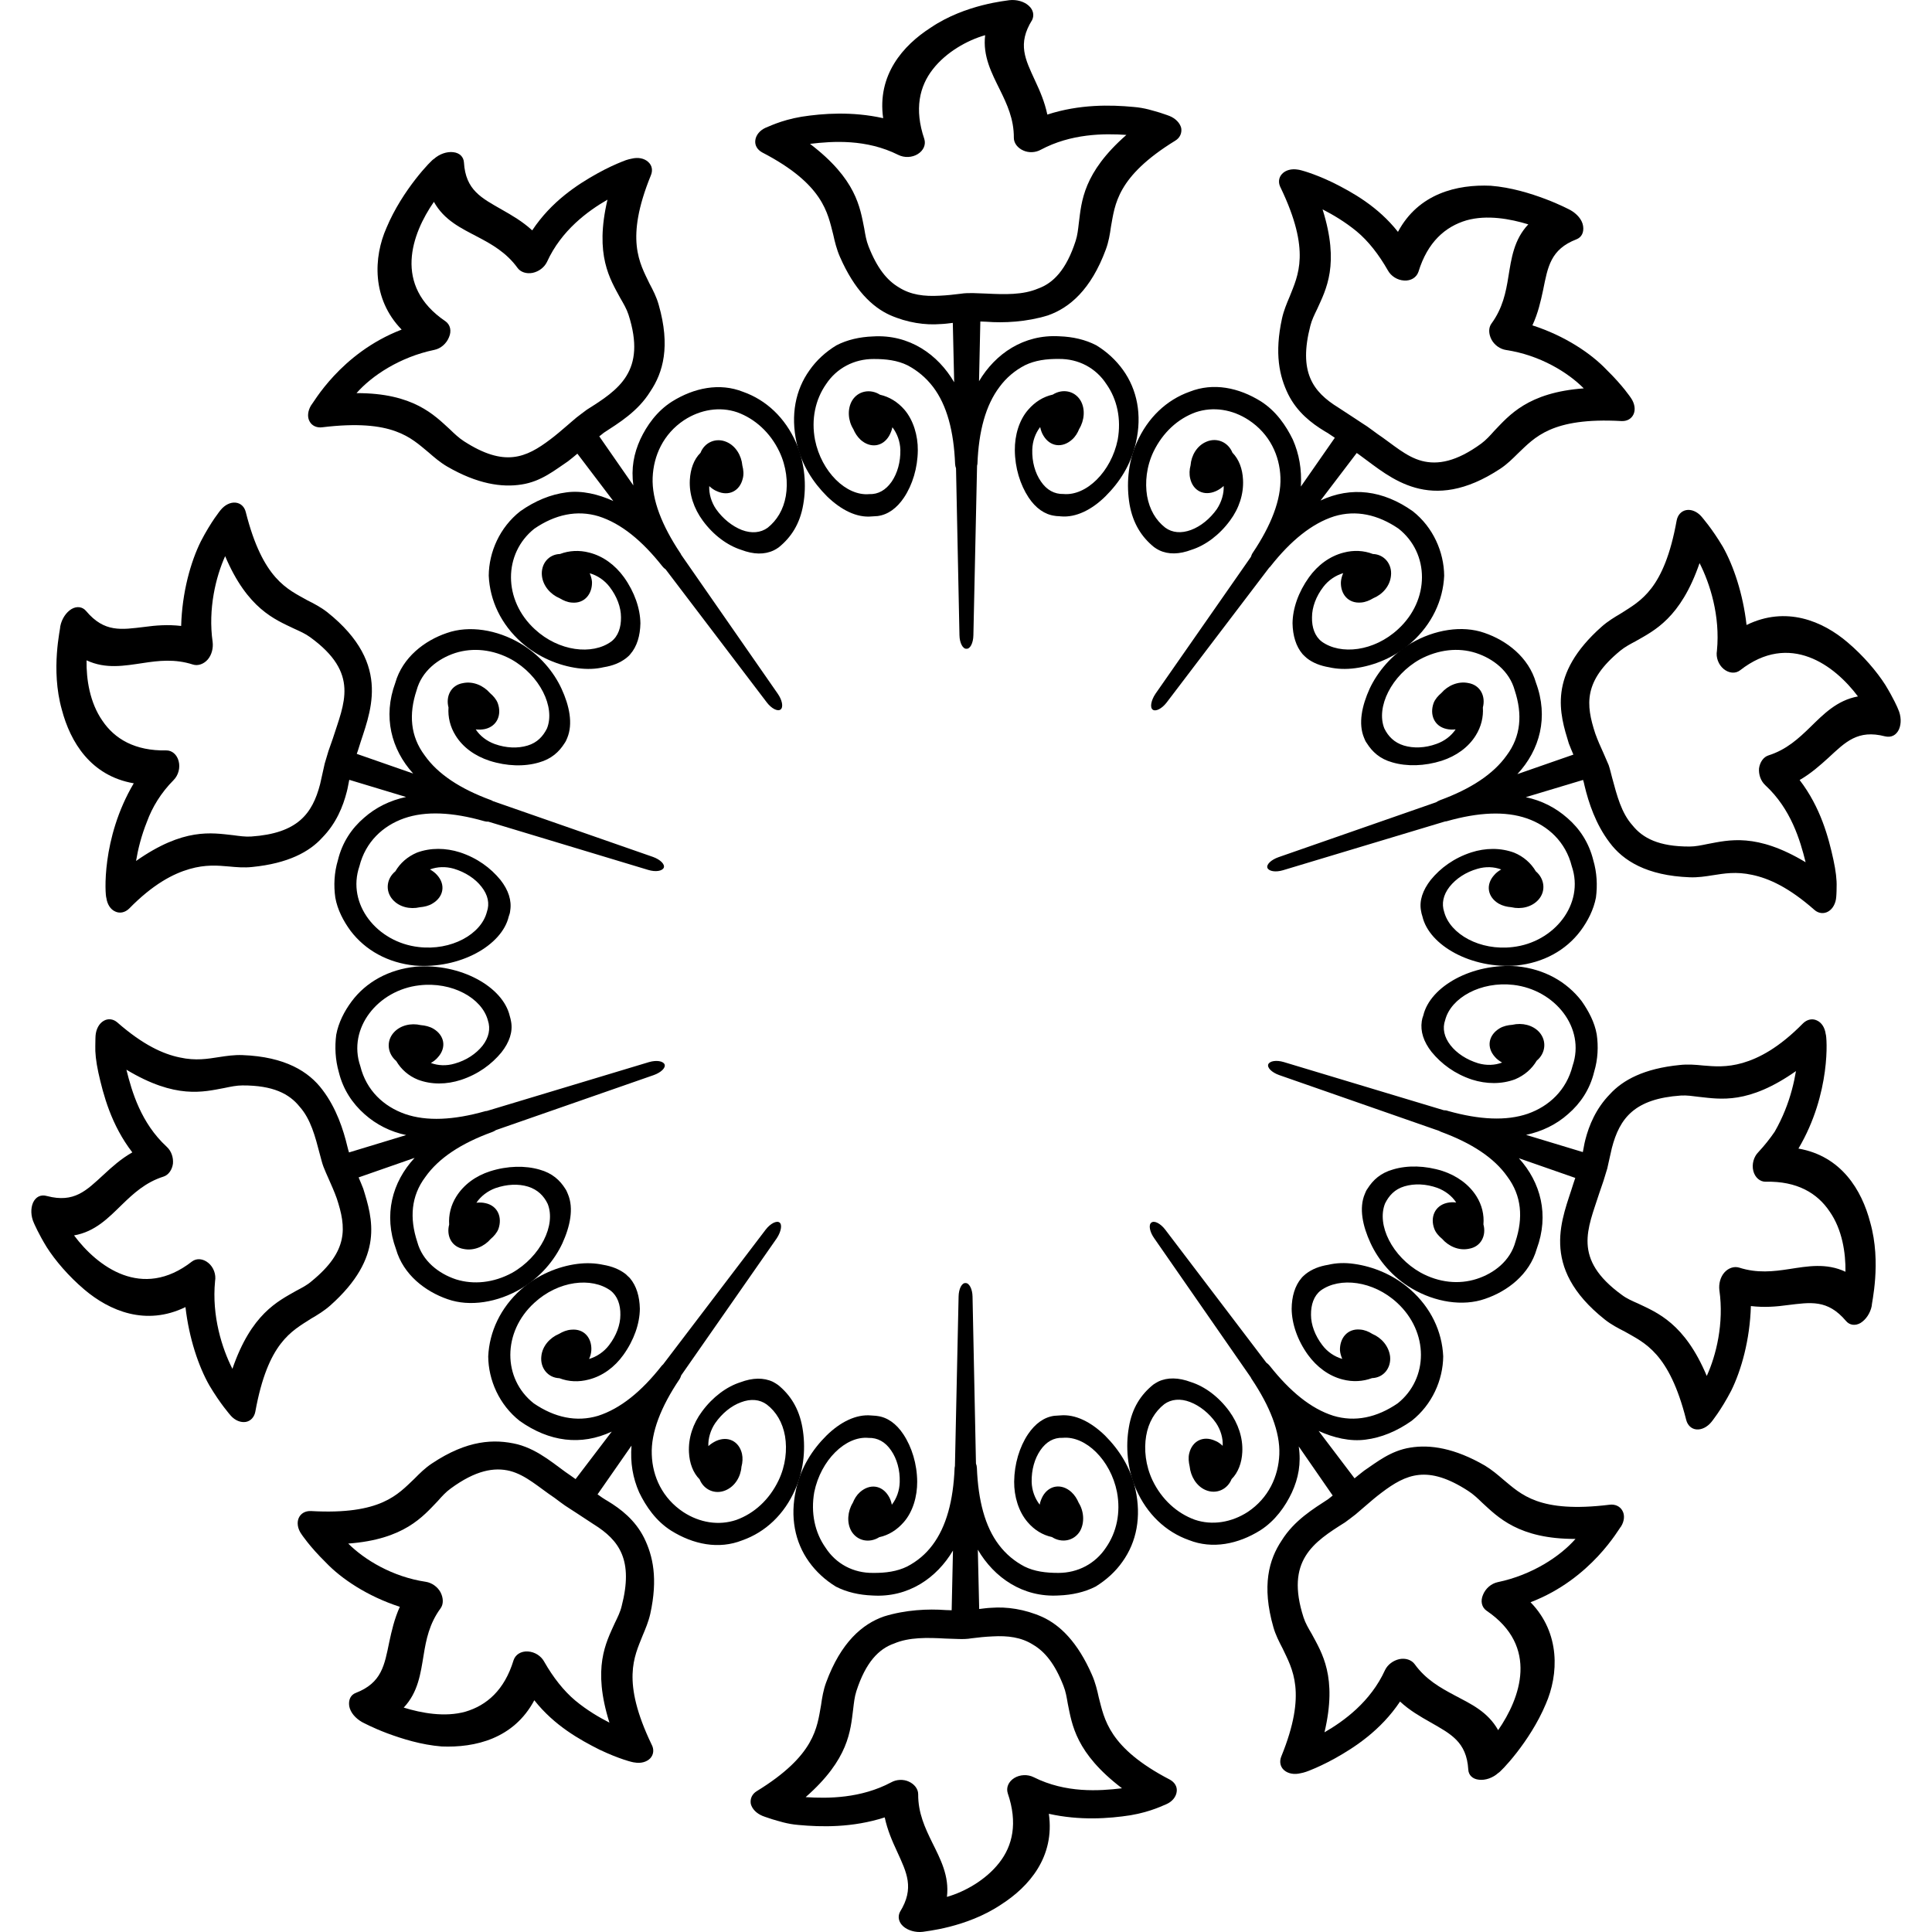 <?xml version="1.0" encoding="iso-8859-1"?>
<!-- Uploaded to: SVG Repo, www.svgrepo.com, Generator: SVG Repo Mixer Tools -->
<!DOCTYPE svg PUBLIC "-//W3C//DTD SVG 1.1//EN" "http://www.w3.org/Graphics/SVG/1.1/DTD/svg11.dtd">
<svg fill="#000000" version="1.1" id="Capa_1" xmlns="http://www.w3.org/2000/svg" xmlns:xlink="http://www.w3.org/1999/xlink" 
	 width="800px" height="800px" viewBox="0 0 160.047 160.047"
	 xml:space="preserve">
<g>
	<g>
		<path d="M139.685,117.623c0.11,0.443,0.433,0.755,0.854,0.791c0.422,0.037,0.886-0.194,1.229-0.611c0,0,0.786-0.949,1.646-2.6
			c0.833-1.688,1.55-4.208,1.629-7.009c1.107,0.132,2.131,0.048,3.038-0.079c1.909-0.231,3.312-0.49,4.841,1.313
			c0.295,0.354,0.765,0.422,1.202,0.169c0.443-0.274,0.812-0.802,0.934-1.43c-0.037-0.143,0.828-3.549-0.132-6.913
			c-0.696-2.658-2.378-5.484-5.943-6.106c2.711-4.578,2.368-9.281,2.257-9.492c-0.068-0.518-0.332-0.949-0.732-1.123
			c-0.375-0.18-0.807-0.085-1.14,0.236c-2.004,2.041-3.67,2.896-5.01,3.286c-1.328,0.38-2.341,0.29-3.279,0.211
			c-0.617-0.063-1.256-0.116-1.92-0.042c-2.958,0.289-4.725,1.244-5.801,2.426c-1.149,1.181-1.725,2.573-2.035,3.791v0.006
			c-0.09,0.337-0.127,0.653-0.201,0.991l-4.703-1.424c1.318-0.285,2.505-0.854,3.485-1.729c1.018-0.876,1.804-2.036,2.157-3.502
			c0.311-1.028,0.358-2.109,0.211-3.101c-0.175-1.002-0.676-1.936-1.25-2.753c-1.239-1.613-3.096-2.652-5.342-2.879
			c-3.718-0.291-7.204,1.655-7.773,4.07c-0.063,0.158-0.105,0.322-0.127,0.48c-0.126,0.833,0.148,1.697,0.812,2.541
			c0.822,1.002,1.93,1.825,3.354,2.295c1.182,0.374,2.437,0.395,3.565-0.027c0.785-0.332,1.392-0.864,1.793-1.545
			c0.723-0.596,0.854-1.619,0.222-2.347c-0.544-0.611-1.44-0.812-2.247-0.622c-0.369,0.026-0.738,0.105-1.055,0.295
			c-0.928,0.564-1.097,1.566-0.39,2.357c0.168,0.201,0.374,0.343,0.601,0.475c-0.611,0.232-1.297,0.254-1.972,0.063
			c-0.966-0.295-1.783-0.828-2.305-1.497c-0.522-0.67-0.686-1.398-0.438-2.089c0.475-1.851,2.953-3.222,5.652-2.911
			c3.438,0.401,5.98,3.555,4.904,6.697c-0.506,2.015-1.94,3.354-3.712,3.977c-1.772,0.611-3.997,0.506-6.618-0.232
			c-0.111-0.047-0.243-0.058-0.343-0.058l-13.258-3.992c-0.611-0.179-1.149-0.095-1.281,0.185c-0.11,0.279,0.29,0.675,0.896,0.892
			l13.252,4.624c0.053,0.021,0.095,0.053,0.147,0.074c2.542,0.934,4.414,2.151,5.511,3.718c1.182,1.582,1.324,3.407,0.67,5.39
			c-0.427,1.582-1.767,2.621-3.217,3.085c-1.461,0.47-3.111,0.312-4.641-0.527c-2.341-1.318-3.659-3.939-2.942-5.728
			c0.321-0.643,0.791-1.176,1.608-1.418s1.767-0.211,2.721,0.127c0.644,0.242,1.208,0.664,1.562,1.213
			c-0.253-0.032-0.512-0.027-0.754,0.031c-1.019,0.232-1.414,1.197-1.061,2.141c0.121,0.327,0.364,0.602,0.644,0.834
			c0.538,0.616,1.382,1.002,2.22,0.827c1.013-0.163,1.461-1.102,1.208-2.02c0.068-0.791-0.121-1.603-0.575-2.325
			c-0.622-0.992-1.629-1.709-2.815-2.1c-1.435-0.453-2.9-0.484-4.093-0.126c-1.022,0.284-1.666,0.87-2.119,1.593
			c-0.101,0.126-0.158,0.279-0.222,0.432c-0.501,1.177-0.18,2.669,0.475,4.082c0.644,1.393,1.804,2.816,3.428,3.76
			c1.914,1.123,4.219,1.503,6.064,0.85c1.851-0.628,3.67-2.015,4.271-4.129c1.044-2.812,0.343-5.506-1.477-7.516l4.672,1.63
			c-0.053,0.158-0.105,0.312-0.158,0.47c-0.844,2.784-2.942,6.865,2.616,11.27c0.527,0.416,1.097,0.711,1.655,0.996
			C136.215,111.242,138.272,112.028,139.685,117.623z M132.482,98.849c0.126-0.353,0.242-0.706,0.348-1.018
			c0.105-0.332,0.211-0.675,0.316-1.033c0.116-0.549,0.253-1.107,0.38-1.693c0.644-2.479,1.877-4.086,5.716-4.35
			c0.501-0.032,0.986,0.047,1.509,0.11c1.761,0.189,4.081,0.638,8.026-2.136c-0.158,0.954-0.433,2.088-0.907,3.259
			c-0.232,0.58-0.527,1.192-0.854,1.762c-0.391,0.574-0.844,1.144-1.35,1.688c-0.391,0.39-0.56,1.013-0.422,1.561
			c0.137,0.543,0.554,0.907,1.033,0.896c2.595-0.063,4.271,0.949,5.284,2.458c1.055,1.502,1.339,3.448,1.318,4.999
			c-1.593-0.749-3.153-0.454-4.662-0.222c-1.308,0.2-2.652,0.358-4.145-0.121c-0.411-0.127-0.896,0.026-1.234,0.416
			c-0.337,0.391-0.464,0.955-0.406,1.445c0.396,2.758-0.269,5.426-1.044,7.113c-1.835-4.371-4.113-5.246-5.695-6.001
			c-0.49-0.216-0.943-0.411-1.339-0.712C130.224,104.271,131.542,101.792,132.482,98.849z"/>
		<path d="M134.285,126.457c0.28-0.443,0.322-0.955,0.116-1.309c-0.2-0.369-0.611-0.559-1.075-0.495
			c-5.833,0.717-7.314-0.865-8.786-2.078c-0.464-0.4-0.96-0.822-1.529-1.165c-2.51-1.456-4.546-1.756-6.17-1.492
			c-1.635,0.253-2.795,1.213-3.839,1.914c-0.274,0.205-0.527,0.422-0.791,0.633l-2.975-3.924c1.239,0.564,2.61,0.892,3.893,0.717
			c1.275-0.158,2.584-0.686,3.817-1.561c1.693-1.34,2.59-3.375,2.61-5.337c-0.095-2.067-1.018-4.028-2.721-5.531
			c-1.393-1.234-3.096-1.909-4.646-2.126c-0.791-0.115-1.497-0.084-2.162,0.074c-0.717,0.116-1.328,0.348-1.855,0.754
			c-0.116,0.105-0.243,0.201-0.349,0.332c-0.559,0.649-0.812,1.546-0.822,2.553c0.011,1.234,0.475,2.6,1.35,3.818
			c0.738,1.012,1.729,1.75,2.869,2.041c0.844,0.221,1.688,0.168,2.437-0.111c0.959-0.031,1.603-0.844,1.497-1.814
			c-0.11-0.833-0.706-1.529-1.466-1.846c-0.316-0.2-0.644-0.337-1.013-0.363c-1.065-0.101-1.698,0.728-1.672,1.714
			c0.017,0.242,0.09,0.485,0.19,0.717c-0.639-0.185-1.229-0.58-1.65-1.139c-0.606-0.791-0.939-1.688-0.939-2.511
			c-0.01-0.833,0.232-1.571,0.802-2.014c1.571-1.14,4.346-0.817,6.328,1.012c2.637,2.421,2.616,6.281,0.053,8.332
			c-1.725,1.182-3.544,1.572-5.337,1.029c-1.846-0.586-3.58-2.004-5.273-4.146c-0.084-0.101-0.168-0.179-0.273-0.253l-8.375-11.017
			c-0.39-0.511-0.906-0.78-1.149-0.585c-0.253,0.18-0.137,0.775,0.232,1.292l8.005,11.533c0.021,0.053,0.042,0.1,0.074,0.137
			c1.508,2.257,2.362,4.393,2.288,6.238c-0.073,1.819-0.886,3.612-2.604,4.763c-1.351,0.88-2.964,1.144-4.409,0.648
			c-1.471-0.538-2.731-1.678-3.491-3.26c-0.58-1.229-0.717-2.557-0.527-3.681c0.19-1.128,0.729-2.015,1.498-2.626
			c0.585-0.422,1.34-0.49,2.141-0.18c0.802,0.307,1.582,0.929,2.142,1.725c0.385,0.564,0.596,1.266,0.559,1.904
			c-0.179-0.169-0.39-0.332-0.633-0.422c-0.98-0.443-1.898,0.016-2.141,1.055c-0.085,0.343-0.042,0.717,0.037,1.07
			c0.084,0.828,0.563,1.629,1.302,1.951c0.887,0.391,1.825-0.031,2.173-0.896c0.549-0.549,0.844-1.355,0.886-2.236
			c0.063-1.202-0.348-2.378-1.075-3.385c-0.886-1.213-2.036-2.057-3.186-2.421c-1.013-0.38-1.94-0.401-2.7-0.037
			c-0.137,0.079-0.284,0.153-0.411,0.248c-1.018,0.822-1.761,1.93-2.024,3.544c-0.274,1.561-0.143,3.412,0.59,5.109
			c0.907,2.078,2.479,3.555,4.388,4.229c1.946,0.771,4.082,0.332,5.906-0.807c1.245-0.796,2.078-1.988,2.616-3.127
			c0.548-1.192,0.78-2.41,0.574-3.823l2.811,4.065c-0.121,0.101-0.242,0.195-0.374,0.301c-1.208,0.791-2.811,1.751-3.854,3.428
			c-1.05,1.571-1.667,3.739-0.686,7.172c0.179,0.638,0.479,1.218,0.765,1.767c0.785,1.672,2.057,3.644-0.111,8.954
			c-0.163,0.411-0.095,0.839,0.232,1.129c0.332,0.29,0.844,0.385,1.371,0.253c0,0,0.311-0.042,0.796-0.248
			c0.501-0.2,1.208-0.517,2.03-0.971c1.646-0.917,3.812-2.325,5.411-4.719c0.791,0.738,1.682,1.244,2.499,1.708
			c1.688,0.971,3.012,1.614,3.153,3.924c0.021,0.458,0.349,0.791,0.887,0.844c0.517,0.063,1.139-0.143,1.603-0.564
			c0.143-0.026,2.61-2.553,3.929-5.7c1.07-2.442,1.229-5.881-1.26-8.438C131.865,130.786,134.132,126.583,134.285,126.457z
			 M124.076,131.065c-0.549,0.116-1.018,0.532-1.224,1.05c-0.222,0.512-0.116,1.028,0.296,1.318
			c4.377,2.963,2.784,7.256,0.959,9.893c-0.864-1.54-2.268-2.173-3.617-2.89c-1.191-0.633-2.384-1.308-3.301-2.579
			c-0.264-0.354-0.749-0.517-1.261-0.416c-0.517,0.115-0.971,0.453-1.191,0.906c-1.197,2.627-3.392,4.219-5.016,5.158
			c1.087-4.609-0.222-6.592-1.06-8.158c-0.27-0.459-0.522-0.886-0.675-1.36c-1.52-4.71,0.827-6.233,3.438-7.874
			c0.322-0.227,0.586-0.447,0.865-0.653c0.253-0.222,0.543-0.459,0.817-0.701c0.422-0.364,0.865-0.749,1.34-1.103
			c2.046-1.551,3.817-2.325,7.172-0.152c0.422,0.269,0.785,0.611,1.17,0.985c1.276,1.166,3.012,3.012,7.726,2.995
			C129.254,128.924,126.918,130.474,124.076,131.065z"/>
		<path d="M74.825,159.579c0.377,0.337,1.015,0.527,1.619,0.453c0.129-0.042,3.607-0.321,6.502-2.268
			c2.296-1.471,4.448-3.934,3.941-7.509c2.563,0.574,4.989,0.396,6.761,0.121c1.762-0.295,2.848-0.886,2.975-0.918
			c0.484-0.211,0.801-0.606,0.854-1.028c0.063-0.416-0.168-0.791-0.569-1.007c-5.1-2.652-5.421-5.041-5.885-6.803
			c-0.132-0.611-0.285-1.239-0.56-1.867c-1.191-2.727-2.646-4.129-4.113-4.804c-1.466-0.654-2.966-0.859-4.219-0.76
			c-0.345,0.011-0.675,0.063-1.015,0.101l-0.113-4.915c1.339,2.294,3.712,3.981,6.729,3.792c1.087-0.043,2.131-0.274,3.032-0.738
			c0.881-0.543,1.65-1.239,2.221-2.057c1.181-1.646,1.571-3.729,1.075-5.991c-0.411-1.856-1.371-3.306-2.521-4.461
			c-1.16-1.123-2.457-1.788-3.718-1.667l-0.485,0.032c-0.838,0.11-1.582,0.644-2.178,1.529c-0.701,1.05-1.129,2.457-1.145,3.923
			c-0.011,1.229,0.369,2.495,1.118,3.359c0.543,0.639,1.239,1.07,2.015,1.234c0.785,0.512,1.813,0.338,2.314-0.48
			c0.412-0.717,0.327-1.677-0.1-2.356c-0.143-0.338-0.332-0.639-0.606-0.892c-0.802-0.723-1.83-0.585-2.362,0.322
			c-0.116,0.216-0.222,0.464-0.264,0.722c-0.401-0.521-0.644-1.171-0.665-1.877c-0.021-1.007,0.243-1.931,0.718-2.626
			c0.484-0.707,1.117-1.065,1.855-1.034c1.898-0.179,3.966,1.841,4.493,4.482c0.327,1.714-0.031,3.354-0.917,4.62
			c-0.876,1.323-2.32,2.088-3.935,2.088c-1.033,0-1.982-0.116-2.815-0.532c-0.823-0.433-1.529-1.019-2.112-1.788
			c-1.149-1.508-1.717-3.67-1.825-6.381c-0.005-0.121-0.031-0.248-0.076-0.358l-0.284-13.832c-0.011-0.644-0.288-1.14-0.578-1.118
			c-0.309-0.031-0.566,0.475-0.577,1.118l-0.303,14.038c-0.006,0.058-0.027,0.11-0.027,0.158c-0.107,2.71-0.685,4.861-1.827,6.381
			c-0.567,0.764-1.279,1.354-2.109,1.787c-0.833,0.406-1.772,0.538-2.813,0.527c-1.637,0.021-3.075-0.749-3.937-2.083
			c-0.896-1.261-1.242-2.896-0.941-4.608c0.541-2.653,2.603-4.673,4.499-4.493c0.746-0.021,1.389,0.332,1.864,1.033
			c0.485,0.696,0.749,1.635,0.717,2.632c-0.021,0.701-0.253,1.35-0.654,1.872c-0.053-0.259-0.134-0.507-0.274-0.723
			c-0.551-0.907-1.55-1.039-2.365-0.321c-0.282,0.253-0.459,0.553-0.594,0.886c-0.422,0.68-0.53,1.646-0.108,2.362
			c0.496,0.812,1.495,0.991,2.299,0.485c0.783-0.169,1.463-0.597,2.025-1.239c0.762-0.865,1.124-2.136,1.118-3.359
			c-0.01-1.461-0.442-2.863-1.144-3.924c-0.583-0.886-1.334-1.418-2.17-1.519c-0.153-0.031-0.33-0.021-0.488-0.042
			c-1.258-0.121-2.571,0.543-3.715,1.666c-1.16,1.155-2.112,2.616-2.521,4.473c-0.509,2.257-0.098,4.35,1.073,5.979
			c0.58,0.812,1.34,1.514,2.226,2.057c0.902,0.464,1.938,0.696,3.03,0.738c2.993,0.19,5.336-1.466,6.673-3.723l-0.108,4.946
			c-0.161-0.006-0.335-0.011-0.496-0.016c-1.438-0.111-3.333-0.026-5.107,0.527c-1.782,0.617-3.565,2.13-4.796,5.469
			c-0.232,0.627-0.334,1.26-0.422,1.882c-0.334,1.841-0.475,4.15-5.329,7.125c-0.385,0.237-0.562,0.627-0.49,1.049
			c0.105,0.422,0.469,0.791,0.965,0.997c0,0,0.292,0.116,0.793,0.274c0.525,0.147,1.248,0.405,2.205,0.479
			c1.867,0.174,4.453,0.237,7.132-0.627c0.222,1.049,0.623,1.967,1.016,2.811c0.799,1.756,1.474,3.037,0.242,5.025
			C74.36,158.772,74.434,159.23,74.825,159.579z M73.825,147.65c-2.5,1.329-5.215,1.35-7.085,1.224
			c3.596-3.153,3.71-5.511,3.937-7.288c0.063-0.532,0.114-1.018,0.264-1.487c0.773-2.399,1.859-3.507,3.122-3.949
			c1.252-0.533,2.742-0.496,4.282-0.411c0.361,0.01,0.741,0.021,1.076,0.036c0.335,0.011,0.696,0.006,1.062-0.058
			c0.562-0.074,1.139-0.132,1.732-0.158c1.271-0.074,2.389,0.068,3.369,0.69c0.976,0.575,1.804,1.582,2.516,3.412
			c0.185,0.459,0.264,0.944,0.354,1.466c0.354,1.74,0.644,4.082,4.493,7.014c-1.894,0.227-4.662,0.412-7.314-0.917
			c-0.506-0.253-1.139-0.222-1.613,0.068c-0.485,0.306-0.686,0.796-0.538,1.261c0.844,2.468,0.4,4.355-0.71,5.764
			c-1.104,1.413-2.845,2.399-4.329,2.821c0.211-1.735-0.546-3.144-1.221-4.509c-0.588-1.203-1.171-2.432-1.16-3.998
			c0-0.438-0.319-0.844-0.788-1.049C74.83,147.381,74.268,147.402,73.825,147.65z"/>
		<path d="M52.948,123.629c0.562,1.16,1.384,2.368,2.647,3.169c1.835,1.145,3.942,1.577,5.896,0.802
			c1.917-0.675,3.488-2.151,4.39-4.229c0.757-1.697,0.865-3.549,0.591-5.109c-0.282-1.608-1.018-2.721-2.02-3.533
			c-0.137-0.105-0.288-0.18-0.422-0.259c-0.772-0.363-1.685-0.343-2.695,0.037c-1.144,0.364-2.302,1.224-3.18,2.421
			c-0.751,1.007-1.142,2.193-1.081,3.385c0.042,0.887,0.335,1.688,0.881,2.236c0.346,0.865,1.284,1.292,2.17,0.902
			c0.768-0.333,1.237-1.124,1.297-1.941c0.098-0.358,0.119-0.743,0.042-1.086c-0.243-1.033-1.16-1.492-2.139-1.055
			c-0.232,0.11-0.453,0.253-0.644,0.427c-0.031-0.627,0.185-1.339,0.567-1.903c0.562-0.802,1.323-1.435,2.138-1.729
			c0.799-0.306,1.55-0.243,2.138,0.189c0.783,0.602,1.308,1.487,1.508,2.616c0.187,1.123,0.053,2.446-0.541,3.681
			c-0.762,1.582-2.004,2.721-3.488,3.259c-1.458,0.496-3.051,0.232-4.396-0.648c-1.727-1.145-2.555-2.938-2.613-4.762
			c-0.077-1.846,0.772-3.977,2.289-6.233c0.071-0.105,0.113-0.222,0.15-0.333l7.918-11.358c0.351-0.538,0.464-1.118,0.232-1.298
			c-0.243-0.189-0.762,0.08-1.149,0.58l-8.501,11.17c-0.032,0.042-0.087,0.068-0.113,0.11c-1.68,2.142-3.428,3.555-5.276,4.15
			c-1.793,0.538-3.607,0.143-5.329-1.034c-2.586-2.04-2.597-5.906,0.042-8.321c1.994-1.846,4.752-2.156,6.323-1.018
			c0.577,0.443,0.828,1.182,0.812,2.015c0,0.812-0.33,1.714-0.941,2.51c-0.422,0.554-1.015,0.949-1.653,1.14
			c0.113-0.232,0.174-0.475,0.189-0.728c0.05-0.992-0.583-1.804-1.664-1.698c-0.356,0.021-0.696,0.158-1.015,0.348
			c-0.765,0.321-1.382,1.013-1.463,1.856c-0.108,0.971,0.551,1.782,1.498,1.814c0.759,0.295,1.603,0.332,2.434,0.11
			c1.139-0.29,2.139-1.023,2.869-2.046c0.875-1.219,1.35-2.584,1.36-3.818c-0.021-1.007-0.277-1.898-0.833-2.547
			c-0.114-0.111-0.232-0.227-0.346-0.327c-0.517-0.4-1.139-0.644-1.856-0.765c-0.654-0.143-1.392-0.174-2.159-0.074
			c-1.551,0.201-3.262,0.887-4.662,2.126c-1.685,1.508-2.613,3.491-2.705,5.537c0.016,1.956,0.907,4.002,2.608,5.342
			c2.447,1.735,5.083,2.077,7.625,0.886l-2.996,3.934c-0.126-0.095-0.266-0.184-0.401-0.284c-1.205-0.796-2.57-2.114-4.416-2.6
			c-1.912-0.459-4.148-0.369-7.08,1.587c-0.562,0.369-1.015,0.822-1.458,1.271c-1.371,1.291-2.755,3-8.564,2.673
			c-0.464-0.021-0.844,0.19-1.015,0.575c-0.169,0.38-0.092,0.896,0.222,1.334c0,0,0.664,1.018,2.014,2.342
			c1.279,1.35,3.449,2.811,6.138,3.681c-0.453,1.007-0.675,1.988-0.875,2.921c-0.398,1.92-0.62,3.375-2.764,4.209
			c-0.432,0.158-0.633,0.58-0.551,1.107c0.098,0.532,0.53,1.007,1.052,1.308c0.066,0.031,0.854,0.464,2.081,0.928
			c1.226,0.454,2.813,0.96,4.525,1.097c2.766,0.111,5.967-0.633,7.673-3.828c1.664,2.109,3.781,3.275,5.379,4.082
			c1.629,0.78,2.792,1.075,2.916,1.07c0.53,0.1,1.015-0.042,1.305-0.338c0.292-0.311,0.334-0.754,0.113-1.154
			c-2.521-5.258-1.424-7.283-0.749-8.997c0.242-0.574,0.495-1.171,0.643-1.824c0.641-2.922,0.221-4.794-0.509-6.286
			c-0.741-1.481-1.927-2.395-3.024-3.059c-0.303-0.169-0.562-0.354-0.836-0.549l2.813-4.039
			C52.204,121.188,52.425,122.438,52.948,123.629z M51.495,133.064c-0.113,0.475-0.335,0.917-0.567,1.397
			c-0.728,1.618-1.877,3.681-0.443,8.242c-0.847-0.433-1.856-1.023-2.824-1.825c-0.965-0.807-1.846-1.935-2.576-3.217
			c-0.264-0.49-0.789-0.822-1.361-0.854c-0.562-0.032-1.025,0.253-1.181,0.728c-0.756,2.479-2.225,3.739-3.987,4.261
			c-1.695,0.475-3.628,0.121-5.112-0.338c1.2-1.275,1.397-2.837,1.648-4.34c0.208-1.297,0.475-2.615,1.403-3.881
			c0.253-0.348,0.242-0.85,0-1.329c-0.243-0.453-0.717-0.791-1.216-0.87c-2.797-0.416-5.112-1.851-6.431-3.169
			c4.648-0.343,6.188-2.247,7.414-3.518c0.346-0.396,0.686-0.765,1.076-1.044c2.057-1.509,3.607-1.783,4.923-1.45
			c1.318,0.348,2.381,1.36,3.683,2.23c0.298,0.222,0.578,0.438,0.854,0.628c0.295,0.189,0.588,0.39,0.917,0.596
			c0.464,0.311,0.949,0.622,1.453,0.954C51.329,127.606,52.483,129.256,51.495,133.064z"/>
		<path d="M2.739,99.625c-0.211,0.475-0.19,1.129,0.071,1.693c0.032,0.068,0.383,0.896,1.058,1.993
			c0.696,1.097,1.814,2.41,3.122,3.518c2.078,1.761,5.091,3.048,8.374,1.45c0.298,2.594,1.086,4.914,1.972,6.476
			c0.907,1.529,1.706,2.431,1.793,2.531c0.351,0.39,0.82,0.575,1.237,0.506c0.403-0.073,0.707-0.405,0.788-0.864
			c1.042-5.732,3.006-6.65,4.612-7.689c0.546-0.316,1.089-0.648,1.598-1.097c4.503-4.008,3.483-7.229,2.726-9.677
			c-0.119-0.321-0.258-0.617-0.382-0.928l4.638-1.619c-1.869,2.015-2.586,4.725-1.54,7.567c0.606,2.114,2.426,3.502,4.271,4.14
			c1.848,0.654,4.158,0.264,6.075-0.865c1.617-0.949,2.777-2.362,3.431-3.754c0.646-1.414,0.96-2.906,0.464-4.082
			c-0.065-0.143-0.118-0.306-0.211-0.433c-0.453-0.728-1.097-1.312-2.133-1.598c-1.194-0.348-2.658-0.321-4.092,0.132
			c-1.194,0.38-2.194,1.107-2.813,2.099c-0.454,0.723-0.643,1.529-0.59,2.32c-0.243,0.923,0.189,1.862,1.221,2.025
			c0.833,0.163,1.685-0.211,2.215-0.828c0.274-0.231,0.52-0.517,0.644-0.833c0.334-0.949-0.04-1.909-1.061-2.136
			c-0.248-0.058-0.501-0.068-0.762-0.037c0.369-0.543,0.926-0.97,1.571-1.208c0.957-0.332,1.912-0.374,2.713-0.126
			c0.799,0.253,1.305,0.77,1.619,1.424c0.712,1.761-0.604,4.388-2.942,5.716c-1.54,0.834-3.193,0.997-4.646,0.544
			c-1.44-0.475-2.785-1.519-3.212-3.101c-0.654-1.979-0.514-3.808,0.665-5.379c1.107-1.572,2.979-2.795,5.519-3.719
			c0.119-0.042,0.232-0.1,0.33-0.168l13.073-4.557c0.593-0.211,1.015-0.602,0.896-0.891c-0.129-0.274-0.665-0.364-1.284-0.186
			l-13.442,4.051c-0.058,0.01-0.108,0-0.145,0.021c-2.608,0.738-4.839,0.844-6.616,0.232c-1.772-0.622-3.214-1.946-3.715-3.966
			c-1.081-3.143,1.463-6.307,4.886-6.697c2.713-0.321,5.192,1.055,5.683,2.911c0.231,0.686,0.076,1.419-0.443,2.088
			c-0.535,0.67-1.345,1.219-2.317,1.487c-0.675,0.2-1.361,0.169-1.965-0.053c0.222-0.127,0.433-0.285,0.594-0.485
			c0.707-0.791,0.546-1.793-0.383-2.352c-0.324-0.19-0.69-0.269-1.049-0.301c-0.81-0.189-1.706,0.011-2.252,0.633
			c-0.625,0.718-0.501,1.729,0.222,2.342c0.396,0.68,1.01,1.229,1.793,1.545c1.128,0.427,2.375,0.406,3.564,0.021
			c1.427-0.469,2.534-1.286,3.354-2.277c0.665-0.844,0.955-1.709,0.804-2.547c-0.021-0.158-0.071-0.327-0.113-0.475
			c-0.567-2.426-4.076-4.372-7.781-4.082c-2.236,0.227-4.121,1.266-5.323,2.885c-0.596,0.801-1.086,1.75-1.271,2.758
			c-0.129,1.002-0.079,2.067,0.216,3.096c0.356,1.45,1.139,2.604,2.138,3.485c0.973,0.865,2.138,1.45,3.441,1.725l-4.735,1.439
			c-0.045-0.153-0.098-0.316-0.132-0.475c-0.332-1.397-0.912-3.195-2.062-4.704c-1.128-1.514-3.087-2.752-6.637-2.885
			c-0.675-0.025-1.318,0.069-1.927,0.164c-0.938,0.143-1.928,0.327-3.267,0.031c-1.371-0.284-3.019-1.022-5.168-2.9
			c-0.334-0.295-0.778-0.348-1.139-0.126c-0.366,0.211-0.622,0.675-0.664,1.218c0,0-0.021,0.306-0.021,0.839
			c-0.021,0.543,0.053,1.297,0.253,2.22c0.411,1.846,1.065,4.346,2.813,6.613c-0.954,0.543-1.69,1.213-2.375,1.846
			c-1.437,1.318-2.436,2.362-4.693,1.771C3.372,98.929,2.96,99.15,2.739,99.625z M10.087,99.809
			c0.963-0.933,1.962-1.866,3.462-2.341c0.411-0.132,0.707-0.56,0.778-1.065c0.047-0.517-0.129-1.055-0.525-1.413
			c-2.12-1.957-2.876-4.546-3.33-6.376c4.082,2.458,6.371,1.841,8.121,1.514c0.52-0.11,1.015-0.211,1.484-0.211
			c2.555-0.011,3.889,0.701,4.736,1.751c0.931,1.039,1.297,2.473,1.685,3.96c0.098,0.354,0.18,0.718,0.298,1.023
			c0.124,0.327,0.274,0.653,0.433,1.013c0.222,0.506,0.464,1.038,0.665,1.603l0,0c0.809,2.437,0.97,4.372-2.07,6.86
			c-0.377,0.333-0.82,0.555-1.284,0.802c-1.529,0.876-3.715,1.898-5.287,6.466c-0.865-1.703-1.716-4.383-1.437-7.262
			c0.098-0.559-0.124-1.16-0.557-1.514c-0.427-0.354-0.965-0.411-1.355-0.116c-4.137,3.228-7.841,0.417-9.769-2.162
			C7.886,102.035,8.994,100.875,10.087,99.809z"/>
		<path d="M20.36,42.421c-0.108-0.443-0.427-0.746-0.854-0.783c-0.422-0.04-0.886,0.192-1.227,0.609c0,0-0.788,0.946-1.645,2.607
			c-0.833,1.68-1.55,4.203-1.627,7c-1.107-0.132-2.133-0.045-3.035,0.079c-1.912,0.227-3.32,0.488-4.839-1.316
			c-0.298-0.358-0.767-0.422-1.21-0.163c-0.438,0.266-0.804,0.799-0.928,1.421c0.032,0.145-0.825,3.546,0.129,6.921
			c0.701,2.658,2.381,5.477,5.956,6.093c-2.71,4.583-2.375,9.287-2.268,9.498c0.071,0.517,0.335,0.949,0.736,1.123
			c0.372,0.177,0.804,0.087,1.139-0.232c2.001-2.046,3.67-2.9,5.01-3.288c1.329-0.385,2.339-0.292,3.272-0.211
			c0.623,0.059,1.266,0.114,1.922,0.042c2.961-0.292,4.743-1.252,5.806-2.434c1.15-1.173,1.717-2.566,2.03-3.797
			c0.093-0.335,0.129-0.659,0.206-0.989l4.704,1.421c-1.324,0.285-2.502,0.857-3.489,1.732c-1.015,0.87-1.803,2.041-2.154,3.499
			c-0.314,1.042-0.359,2.112-0.217,3.106c0.177,1.004,0.675,1.948,1.263,2.75c1.226,1.613,3.087,2.652,5.329,2.879
			c3.715,0.29,7.209-1.65,7.776-4.071c0.061-0.158,0.108-0.316,0.119-0.475c0.137-0.835-0.14-1.7-0.804-2.547
			c-0.82-0.999-1.927-1.816-3.354-2.286c-1.181-0.377-2.434-0.398-3.567,0.021c-0.788,0.337-1.39,0.87-1.788,1.55
			c-0.73,0.596-0.86,1.622-0.221,2.344c0.54,0.617,1.437,0.82,2.246,0.633c0.367-0.034,0.738-0.113,1.052-0.309
			c0.928-0.551,1.097-1.561,0.39-2.35c-0.169-0.195-0.38-0.351-0.601-0.475c0.612-0.227,1.297-0.253,1.972-0.061
			c0.96,0.287,1.782,0.828,2.299,1.498c0.53,0.669,0.691,1.392,0.443,2.088c-0.475,1.849-2.953,3.225-5.653,2.903
			c-3.446-0.391-5.978-3.552-4.904-6.692c0.509-2.02,1.941-3.349,3.705-3.971c1.782-0.62,4.008-0.512,6.615,0.232
			c0.124,0.04,0.253,0.055,0.356,0.045l13.252,4c0.617,0.185,1.154,0.093,1.284-0.182c0.114-0.282-0.29-0.68-0.894-0.896
			l-13.257-4.622c-0.05-0.023-0.093-0.061-0.143-0.076c-2.553-0.934-4.417-2.154-5.514-3.716c-1.181-1.576-1.326-3.401-0.669-5.384
			c0.427-1.587,1.767-2.629,3.214-3.098c1.463-0.461,3.111-0.298,4.638,0.533c2.35,1.318,3.662,3.952,2.948,5.724
			c-0.322,0.643-0.799,1.173-1.608,1.416c-0.809,0.243-1.767,0.211-2.721-0.129c-0.654-0.24-1.205-0.659-1.571-1.21
			c0.264,0.031,0.52,0.021,0.768-0.032c1.015-0.232,1.402-1.195,1.057-2.141c-0.124-0.327-0.367-0.599-0.641-0.836
			c-0.54-0.619-1.384-0.999-2.225-0.83c-1.015,0.16-1.458,1.102-1.215,2.02c-0.056,0.793,0.134,1.603,0.588,2.325
			c0.611,0.994,1.627,1.704,2.813,2.091c1.432,0.459,2.9,0.496,4.095,0.14c1.031-0.29,1.666-0.875,2.12-1.598
			c0.097-0.134,0.158-0.279,0.221-0.432c0.488-1.176,0.179-2.668-0.475-4.082c-0.643-1.395-1.814-2.813-3.428-3.76
			c-1.917-1.124-4.219-1.506-6.07-0.852c-1.848,0.625-3.667,2.014-4.271,4.126c-1.036,2.811-0.34,5.506,1.479,7.515l-4.672-1.629
			c0.061-0.158,0.108-0.309,0.158-0.469c0.841-2.782,2.942-6.858-2.613-11.277c-0.53-0.409-1.097-0.707-1.659-0.986
			C23.833,48.807,21.774,48.022,20.36,42.421z M27.564,61.203c-0.124,0.351-0.243,0.696-0.356,1.015
			c-0.098,0.33-0.201,0.675-0.309,1.036c-0.124,0.541-0.253,1.113-0.379,1.696c-0.641,2.479-1.878,4.087-5.717,4.348
			c-0.498,0.031-0.983-0.045-1.508-0.113c-1.759-0.19-4.082-0.633-8.024,2.138c0.156-0.952,0.433-2.085,0.907-3.261
			c0.432-1.185,1.149-2.379,2.204-3.441c0.393-0.398,0.562-1.015,0.419-1.561c-0.135-0.546-0.551-0.907-1.031-0.896
			c-2.592,0.05-4.271-0.955-5.286-2.458c-1.052-1.511-1.34-3.448-1.313-5.004c1.59,0.746,3.148,0.448,4.656,0.227
			c1.306-0.2,2.655-0.361,4.148,0.119c0.409,0.134,0.896-0.026,1.237-0.417c0.334-0.388,0.464-0.955,0.403-1.448
			c-0.393-2.748,0.271-5.416,1.036-7.111c1.854,4.369,4.121,5.244,5.703,6.001c0.485,0.222,0.941,0.419,1.339,0.712
			C29.821,55.779,28.502,58.252,27.564,61.203z"/>
		<path d="M25.76,33.596c-0.266,0.448-0.319,0.952-0.113,1.313c0.192,0.367,0.604,0.551,1.068,0.485
			c5.833-0.706,7.322,0.876,8.786,2.081c0.469,0.408,0.957,0.83,1.529,1.165c2.51,1.458,4.546,1.756,6.178,1.495
			c1.635-0.248,2.774-1.208,3.839-1.917c0.274-0.206,0.525-0.419,0.783-0.636l2.975,3.921c-1.237-0.562-2.603-0.891-3.887-0.714
			c-1.287,0.164-2.582,0.691-3.818,1.561c-1.7,1.334-2.597,3.375-2.613,5.334c0.09,2.07,1.021,4.034,2.716,5.542
			c1.403,1.237,3.104,1.917,4.654,2.127c0.789,0.104,1.5,0.074,2.154-0.081c0.72-0.114,1.339-0.351,1.859-0.752
			c0.124-0.103,0.248-0.203,0.345-0.329c0.562-0.646,0.815-1.543,0.836-2.553c-0.016-1.226-0.485-2.592-1.36-3.818
			c-0.733-1.01-1.722-1.75-2.872-2.041c-0.833-0.222-1.685-0.169-2.426,0.113c-0.967,0.031-1.603,0.846-1.5,1.813
			c0.093,0.836,0.707,1.532,1.464,1.852c0.319,0.189,0.641,0.335,1.015,0.361c1.063,0.097,1.696-0.728,1.669-1.712
			c-0.019-0.242-0.092-0.49-0.19-0.717c0.638,0.182,1.226,0.577,1.648,1.128c0.609,0.793,0.944,1.69,0.944,2.521
			c0.011,0.833-0.232,1.571-0.81,2.009c-1.566,1.139-4.337,0.82-6.323-1.015c-2.647-2.426-2.616-6.281-0.05-8.332
			c1.722-1.182,3.539-1.572,5.329-1.031c1.854,0.588,3.597,2.009,5.281,4.143c0.082,0.103,0.169,0.187,0.271,0.253l8.375,11.016
			c0.385,0.511,0.907,0.783,1.149,0.593c0.246-0.188,0.132-0.778-0.232-1.3l-8.008-11.525c-0.021-0.053-0.037-0.103-0.079-0.145
			c-1.503-2.257-2.354-4.391-2.281-6.239c0.071-1.819,0.886-3.618,2.608-4.762c1.35-0.88,2.956-1.144,4.403-0.648
			c1.469,0.535,2.737,1.68,3.488,3.262c0.583,1.226,0.723,2.55,0.533,3.673c-0.198,1.129-0.733,2.015-1.505,2.629
			c-0.583,0.422-1.334,0.488-2.139,0.185c-0.788-0.309-1.571-0.928-2.133-1.727c-0.388-0.562-0.599-1.271-0.567-1.907
			c0.19,0.172,0.398,0.33,0.644,0.425c0.97,0.443,1.888-0.016,2.133-1.052c0.095-0.351,0.059-0.718-0.034-1.079
			c-0.074-0.828-0.551-1.627-1.305-1.951c-0.876-0.388-1.828,0.032-2.16,0.896c-0.562,0.551-0.833,1.355-0.886,2.241
			c-0.065,1.194,0.335,2.375,1.073,3.38c0.886,1.21,2.046,2.057,3.188,2.42c1.015,0.387,1.927,0.409,2.7,0.037
			c0.135-0.071,0.285-0.152,0.409-0.248c1.015-0.823,1.75-1.93,2.024-3.543c0.277-1.562,0.146-3.412-0.588-5.113
			c-0.907-2.075-2.479-3.549-4.396-4.224c-1.938-0.772-4.061-0.335-5.885,0.804c-1.255,0.793-2.091,1.988-2.626,3.127
			c-0.541,1.188-0.773,2.41-0.578,3.823l-2.824-4.066c0.124-0.098,0.258-0.195,0.377-0.298c1.21-0.793,2.824-1.753,3.852-3.422
			c1.062-1.572,1.677-3.747,0.696-7.172c-0.179-0.649-0.475-1.221-0.767-1.769c-0.793-1.669-2.051-3.642,0.114-8.954
			c0.179-0.417,0.103-0.844-0.232-1.129c-0.324-0.293-0.833-0.39-1.36-0.258c0,0-0.319,0.042-0.799,0.248
			c-0.499,0.201-1.216,0.517-2.03,0.971c-1.653,0.917-3.813,2.317-5.405,4.72c-0.802-0.738-1.685-1.247-2.502-1.711
			c-1.685-0.967-3.016-1.608-3.154-3.92c-0.031-0.459-0.355-0.789-0.886-0.847c-0.527-0.061-1.139,0.145-1.603,0.562
			c-0.145,0.026-2.613,2.553-3.926,5.701c-1.083,2.436-1.231,5.882,1.253,8.435C28.184,29.261,25.916,33.461,25.76,33.596z
			 M35.975,28.985c0.546-0.108,1.015-0.533,1.221-1.053c0.222-0.509,0.113-1.03-0.295-1.318c-4.375-2.963-2.787-7.251-0.957-9.893
			c0.86,1.54,2.262,2.183,3.612,2.895c1.194,0.627,2.389,1.302,3.312,2.571c0.253,0.356,0.743,0.517,1.252,0.417
			c0.517-0.108,0.971-0.454,1.192-0.907c1.195-2.626,3.388-4.219,5.012-5.157c-1.086,4.611,0.222,6.592,1.063,8.158
			c0.266,0.458,0.519,0.886,0.675,1.361c1.519,4.709-0.831,6.233-3.438,7.873c-0.319,0.227-0.588,0.448-0.865,0.654
			c-0.253,0.221-0.546,0.458-0.82,0.702c-0.422,0.363-0.865,0.746-1.339,1.102c-2.046,1.551-3.818,2.323-7.172,0.158
			c-0.419-0.271-0.783-0.617-1.166-0.988c-1.279-1.163-3.014-3.009-7.728-2.993C30.792,31.128,33.13,29.575,35.975,28.985z"/>
		<path d="M85.221,0.474c-0.375-0.345-1.002-0.53-1.614-0.458c-0.132,0.042-3.609,0.313-6.504,2.272
			c-2.299,1.474-4.451,3.926-3.942,7.502C70.595,9.217,68.172,9.394,66.4,9.67c-1.761,0.295-2.845,0.884-2.977,0.912
			c-0.48,0.217-0.799,0.609-0.852,1.031c-0.061,0.417,0.166,0.794,0.572,1.015c5.097,2.645,5.416,5.028,5.88,6.797
			c0.134,0.612,0.287,1.237,0.562,1.864c1.194,2.721,2.647,4.126,4.116,4.802c1.463,0.651,2.963,0.856,4.216,0.754h0.01
			c0.335-0.011,0.665-0.058,1.004-0.098l0.113,4.92c-1.339-2.299-3.715-3.984-6.726-3.797c-1.087,0.04-2.133,0.271-3.035,0.741
			c-0.881,0.535-1.648,1.236-2.22,2.057c-1.178,1.638-1.571,3.726-1.076,5.988c0.411,1.858,1.371,3.306,2.523,4.461
			c1.16,1.123,2.457,1.788,3.715,1.664l0.485-0.032c0.841-0.113,1.582-0.643,2.175-1.529c0.704-1.052,1.134-2.457,1.147-3.92
			c0.011-1.221-0.369-2.495-1.107-3.359c-0.557-0.641-1.247-1.068-2.025-1.242c-0.789-0.506-1.814-0.335-2.312,0.488
			c-0.417,0.712-0.33,1.671,0.098,2.354c0.14,0.335,0.334,0.635,0.604,0.889c0.807,0.725,1.832,0.585,2.365-0.322
			c0.119-0.216,0.222-0.459,0.272-0.715c0.393,0.515,0.635,1.163,0.659,1.87c0.021,1.004-0.243,1.938-0.72,2.639
			c-0.485,0.694-1.118,1.061-1.856,1.031c-1.901,0.174-3.963-1.846-4.493-4.49c-0.33-1.719,0.032-3.354,0.917-4.622
			c0.875-1.324,2.323-2.086,3.937-2.081c1.031-0.005,1.982,0.114,2.813,0.525c0.82,0.433,1.529,1.025,2.112,1.788
			c1.15,1.516,1.717,3.67,1.825,6.381c0.01,0.132,0.031,0.248,0.076,0.359l0.285,13.832c0.01,0.644,0.287,1.142,0.577,1.118
			c0.309,0.028,0.566-0.475,0.577-1.118l0.304-14.038c0.005-0.056,0.026-0.103,0.031-0.158c0.103-2.71,0.681-4.859,1.833-6.381
			c0.562-0.762,1.266-1.355,2.099-1.788c0.833-0.406,1.771-0.536,2.815-0.525c1.635-0.016,3.069,0.752,3.935,2.081
			c0.896,1.268,1.244,2.903,0.938,4.609c-0.538,2.652-2.6,4.672-4.493,4.498c-0.749,0.019-1.392-0.332-1.866-1.036
			c-0.485-0.696-0.749-1.64-0.718-2.639c0.021-0.702,0.253-1.35,0.654-1.87c0.053,0.253,0.137,0.504,0.274,0.72
			c0.548,0.907,1.55,1.042,2.362,0.322c0.284-0.253,0.464-0.554,0.596-0.886c0.422-0.68,0.532-1.645,0.11-2.357
			c-0.495-0.817-1.497-0.994-2.299-0.488c-0.786,0.174-1.466,0.599-2.025,1.242c-0.765,0.865-1.128,2.138-1.117,3.359
			c0.01,1.463,0.442,2.863,1.139,3.92c0.585,0.886,1.34,1.416,2.173,1.521c0.152,0.034,0.337,0.018,0.485,0.044
			c1.26,0.119,2.584-0.545,3.718-1.669c1.16-1.154,2.114-2.607,2.521-4.472c0.512-2.257,0.1-4.351-1.07-5.982
			c-0.58-0.81-1.34-1.517-2.226-2.052c-0.907-0.469-1.931-0.701-3.032-0.741c-2.99-0.182-5.334,1.463-6.674,3.72l0.108-4.946
			c0.161,0.008,0.335,0.013,0.495,0.019c1.438,0.113,3.333,0.026,5.105-0.525c1.782-0.623,3.564-2.123,4.799-5.466
			c0.231-0.625,0.337-1.263,0.422-1.882c0.337-1.838,0.475-4.143,5.326-7.125c0.39-0.237,0.563-0.63,0.495-1.047
			c-0.105-0.422-0.475-0.799-0.97-0.999c0,0-0.29-0.113-0.791-0.274C95.568,9.188,94.85,8.93,93.89,8.858
			c-1.866-0.176-4.45-0.237-7.129,0.633c-0.222-1.057-0.623-1.975-1.019-2.819C84.936,4.917,84.261,3.643,85.5,1.66
			C85.685,1.278,85.611,0.819,85.221,0.474z M86.223,12.402c2.499-1.334,5.215-1.355,7.087-1.226
			c-3.596,3.153-3.712,5.519-3.938,7.285c-0.063,0.53-0.111,1.021-0.264,1.49c-0.775,2.407-1.862,3.509-3.122,3.958
			c-1.25,0.53-2.742,0.488-4.282,0.411c-0.361-0.016-0.741-0.026-1.076-0.039c-0.335-0.005-0.695-0.005-1.062,0.055
			c-0.562,0.071-1.139,0.134-1.732,0.161c-1.271,0.071-2.389-0.068-3.37-0.69c-0.973-0.572-1.804-1.582-2.519-3.412
			c-0.182-0.459-0.264-0.944-0.351-1.469c-0.351-1.74-0.643-4.076-4.493-7.008c1.901-0.229,4.662-0.412,7.312,0.913
			c0.509,0.253,1.139,0.227,1.614-0.066c0.488-0.303,0.688-0.793,0.541-1.258c-0.841-2.468-0.398-4.358,0.709-5.771
			c1.104-1.416,2.845-2.399,4.334-2.821c-0.211,1.735,0.541,3.143,1.216,4.512c0.588,1.197,1.171,2.428,1.16,3.994
			c0,0.438,0.316,0.844,0.791,1.05C85.221,12.671,85.78,12.65,86.223,12.402z"/>
		<path d="M107.1,36.42c-0.563-1.16-1.387-2.365-2.646-3.17c-1.836-1.144-3.939-1.576-5.896-0.804
			c-1.914,0.68-3.485,2.154-4.393,4.229c-0.754,1.701-0.854,3.552-0.591,5.113c0.285,1.608,1.023,2.721,2.025,3.533
			c0.137,0.105,0.285,0.187,0.422,0.258c0.77,0.372,1.683,0.345,2.689-0.037c1.149-0.364,2.305-1.221,3.186-2.421
			c0.748-1.005,1.139-2.193,1.075-3.386c-0.042-0.886-0.332-1.685-0.875-2.235c-0.349-0.865-1.287-1.292-2.173-0.902
			c-0.77,0.33-1.234,1.124-1.297,1.949c-0.096,0.356-0.116,0.736-0.032,1.086c0.232,1.031,1.149,1.49,2.131,1.052
			c0.231-0.103,0.453-0.253,0.644-0.427c0.031,0.627-0.18,1.339-0.564,1.914c-0.564,0.799-1.329,1.424-2.136,1.727
			c-0.802,0.298-1.551,0.243-2.142-0.19c-0.78-0.609-1.302-1.495-1.503-2.623c-0.185-1.124-0.053-2.447,0.533-3.673
			c0.77-1.582,2.004-2.721,3.491-3.261c1.466-0.496,3.059-0.232,4.397,0.648c1.74,1.145,2.563,2.938,2.626,4.757
			c0.063,1.854-0.78,3.981-2.294,6.238c-0.079,0.108-0.11,0.222-0.152,0.335l-7.916,11.356c-0.353,0.538-0.464,1.118-0.221,1.3
			c0.247,0.185,0.765-0.082,1.154-0.588l8.496-11.172c0.036-0.04,0.089-0.066,0.11-0.113c1.688-2.139,3.438-3.555,5.284-4.143
			c1.793-0.541,3.606-0.15,5.326,1.025c2.584,2.046,2.595,5.912-0.042,8.327c-1.994,1.846-4.757,2.159-6.328,1.025
			c-0.57-0.443-0.823-1.176-0.802-2.015c0-0.819,0.327-1.722,0.938-2.515c0.422-0.556,1.013-0.947,1.646-1.139
			c-0.105,0.232-0.169,0.48-0.19,0.728c-0.042,0.989,0.591,1.804,1.672,1.706c0.354-0.026,0.696-0.166,1.008-0.355
			c0.78-0.319,1.381-1.016,1.466-1.852c0.116-0.967-0.549-1.782-1.498-1.813c-0.759-0.293-1.593-0.335-2.426-0.113
			c-1.139,0.29-2.141,1.03-2.868,2.046c-0.876,1.221-1.351,2.586-1.361,3.818c0.021,1.004,0.28,1.901,0.834,2.547
			c0.11,0.118,0.231,0.227,0.348,0.329c0.506,0.401,1.139,0.638,1.846,0.757c0.654,0.15,1.393,0.18,2.167,0.076
			c1.546-0.205,3.265-0.886,4.657-2.127c1.688-1.508,2.62-3.483,2.71-5.535c-0.021-1.962-0.907-4.008-2.604-5.342
			c-2.458-1.743-5.095-2.078-7.637-0.886l2.996-3.937c0.137,0.097,0.273,0.185,0.4,0.287c2.352,1.701,5.674,4.859,11.496,1.015
			c0.559-0.369,1.013-0.823,1.466-1.271c1.371-1.295,2.758-3,8.564-2.676c0.464,0.026,0.844-0.19,1.013-0.578
			c0.168-0.385,0.084-0.891-0.222-1.334c0,0-0.665-1.015-2.015-2.333c-1.287-1.355-3.449-2.813-6.148-3.683
			c0.464-1,0.686-1.986,0.886-2.922c0.39-1.922,0.611-3.375,2.763-4.206c0.433-0.168,0.633-0.583,0.549-1.113
			c-0.084-0.53-0.517-1.004-1.05-1.308c-0.068-0.032-0.864-0.464-2.083-0.923c-1.223-0.459-2.821-0.96-4.524-1.094
			c-2.763-0.122-5.975,0.63-7.678,3.821c-1.656-2.104-3.776-3.277-5.379-4.077c-1.624-0.783-2.784-1.079-2.911-1.079
			c-0.527-0.092-1.018,0.042-1.308,0.351c-0.296,0.309-0.338,0.749-0.116,1.155c2.521,5.25,1.424,7.274,0.749,8.996
			c-0.243,0.572-0.496,1.171-0.639,1.819c-0.638,2.922-0.221,4.797,0.512,6.292c0.738,1.479,1.92,2.392,3.017,3.056l0,0
			c0.306,0.169,0.564,0.361,0.844,0.546l-2.811,4.039C107.844,38.862,107.623,37.615,107.1,36.42z M108.55,26.986
			c0.116-0.475,0.338-0.917,0.57-1.397c0.728-1.613,1.877-3.678,0.442-8.245c0.844,0.433,1.856,1.026,2.827,1.825
			c0.97,0.804,1.846,1.938,2.573,3.214c0.264,0.49,0.791,0.825,1.36,0.856c0.559,0.035,1.023-0.253,1.182-0.722
			c0.759-2.473,2.225-3.747,3.986-4.266c1.698-0.475,3.617-0.124,5.115,0.335c-1.202,1.273-1.402,2.834-1.65,4.335
			c-0.206,1.297-0.475,2.615-1.403,3.884c-0.253,0.345-0.242,0.846,0,1.318c0.243,0.464,0.718,0.799,1.219,0.873
			c2.795,0.422,5.109,1.848,6.428,3.177c-4.646,0.34-6.186,2.246-7.414,3.52c-0.343,0.387-0.686,0.762-1.076,1.052
			c-2.057,1.503-3.606,1.777-4.92,1.437c-1.318-0.345-2.384-1.36-3.676-2.23c-0.311-0.222-0.585-0.438-0.864-0.63
			c-0.296-0.185-0.586-0.385-0.918-0.602c-0.464-0.301-0.949-0.619-1.45-0.949C108.719,32.441,107.565,30.793,108.55,26.986z"/>
		<path d="M157.309,60.425c0.211-0.475,0.189-1.128-0.074-1.69c-0.021-0.071-0.38-0.896-1.055-1.999
			c-0.696-1.092-1.813-2.412-3.122-3.52c-2.066-1.767-5.094-3.046-8.374-1.442c-0.295-2.603-1.086-4.92-1.962-6.476
			c-0.917-1.542-1.719-2.439-1.803-2.542c-0.349-0.385-0.823-0.578-1.234-0.499c-0.406,0.077-0.707,0.406-0.791,0.865
			c-1.033,5.729-3.006,6.658-4.609,7.688c-0.537,0.319-1.091,0.649-1.603,1.103c-4.504,3.997-3.47,7.229-2.722,9.671
			c0.116,0.324,0.254,0.617,0.38,0.928l-4.641,1.616c1.872-2.015,2.595-4.725,1.54-7.573c-0.602-2.109-2.426-3.499-4.271-4.129
			c-1.846-0.648-4.145-0.266-6.075,0.862c-1.608,0.952-2.773,2.365-3.428,3.755c-0.644,1.413-0.96,2.906-0.464,4.082
			c0.063,0.155,0.116,0.298,0.222,0.432c0.453,0.722,1.086,1.313,2.12,1.598c1.196,0.351,2.657,0.318,4.092-0.135
			c1.197-0.391,2.204-1.107,2.816-2.096c0.453-0.722,0.643-1.527,0.59-2.32c0.243-0.92-0.2-1.859-1.223-2.025
			c-0.834-0.164-1.683,0.211-2.215,0.83c-0.274,0.232-0.522,0.515-0.644,0.836c-0.338,0.947,0.042,1.906,1.055,2.139
			c0.253,0.061,0.506,0.066,0.77,0.04c-0.369,0.545-0.928,0.97-1.593,1.203c-0.938,0.343-1.903,0.374-2.699,0.132
			c-0.791-0.243-1.298-0.763-1.614-1.416c-0.706-1.767,0.596-4.401,2.942-5.719c1.54-0.826,3.196-1,4.641-0.533
			c1.445,0.47,2.785,1.511,3.217,3.093c0.654,1.983,0.518,3.808-0.664,5.39c-1.107,1.561-2.984,2.782-5.526,3.715
			c-0.116,0.042-0.222,0.108-0.327,0.172l-13.067,4.554c-0.591,0.211-1.018,0.608-0.896,0.891c0.132,0.27,0.664,0.367,1.281,0.185
			l13.437-4.044c0.063-0.005,0.111-0.005,0.153-0.024c2.604-0.738,4.841-0.846,6.618-0.227c1.761,0.611,3.211,1.943,3.718,3.958
			c1.075,3.148-1.466,6.314-4.894,6.699c-2.7,0.322-5.179-1.055-5.675-2.908c-0.231-0.686-0.079-1.413,0.443-2.083
			c0.538-0.675,1.339-1.215,2.32-1.492c0.675-0.198,1.36-0.171,1.962,0.056c-0.222,0.124-0.433,0.284-0.591,0.475
			c-0.707,0.788-0.549,1.798,0.38,2.354c0.326,0.185,0.686,0.269,1.044,0.298c0.807,0.192,1.703-0.005,2.257-0.628
			c0.633-0.717,0.496-1.737-0.222-2.344c-0.4-0.68-1.018-1.226-1.793-1.545c-1.128-0.419-2.384-0.403-3.564-0.021
			c-1.43,0.47-2.537,1.282-3.354,2.281c-0.653,0.841-0.959,1.706-0.801,2.547c0.021,0.158,0.062,0.311,0.115,0.469
			c0.56,2.426,4.082,4.367,7.784,4.071c2.235-0.222,4.113-1.26,5.326-2.884c0.591-0.797,1.075-1.743,1.266-2.745
			c0.132-1,0.084-2.064-0.222-3.101c-0.358-1.448-1.129-2.608-2.136-3.479c-0.986-0.87-2.136-1.458-3.454-1.737l4.746-1.427
			c0.048,0.15,0.09,0.309,0.121,0.47c0.332,1.4,0.923,3.198,2.072,4.709c1.118,1.511,3.08,2.748,6.635,2.885
			c0.675,0.026,1.308-0.071,1.919-0.169c0.949-0.145,1.914-0.324,3.265-0.031c1.376,0.292,3.021,1.025,5.157,2.905
			c0.332,0.296,0.786,0.343,1.149,0.124c0.364-0.211,0.622-0.675,0.654-1.21c0,0,0.031-0.309,0.031-0.841
			c0.021-0.541-0.063-1.302-0.264-2.225c-0.4-1.835-1.055-4.338-2.8-6.61c0.938-0.541,1.688-1.21,2.384-1.841
			c1.424-1.318,2.436-2.359,4.693-1.777C156.676,61.121,157.087,60.899,157.309,60.425z M149.958,60.24
			c-0.96,0.933-1.962,1.864-3.459,2.338c-0.411,0.13-0.707,0.557-0.78,1.068c-0.043,0.52,0.142,1.055,0.527,1.41
			c2.119,1.959,2.879,4.551,3.332,6.373c-4.081-2.457-6.37-1.838-8.121-1.513c-0.521,0.108-1.018,0.211-1.486,0.211
			c-2.553,0.01-3.893-0.702-4.736-1.756c-0.928-1.036-1.286-2.468-1.688-3.952c-0.095-0.361-0.179-0.723-0.284-1.036
			c-0.138-0.314-0.285-0.648-0.433-1c-0.232-0.511-0.475-1.046-0.675-1.608c-0.802-2.436-0.971-4.369,2.067-6.869
			c0.39-0.319,0.822-0.546,1.286-0.794c1.529-0.875,3.713-1.9,5.284-6.465c0.865,1.701,1.719,4.374,1.439,7.254
			c-0.1,0.556,0.121,1.154,0.554,1.516c0.433,0.356,0.971,0.411,1.36,0.113c4.124-3.227,7.837-0.414,9.767,2.162
			C152.162,58.015,151.054,59.172,149.958,60.24z"/>
	</g>
</g>
</svg>